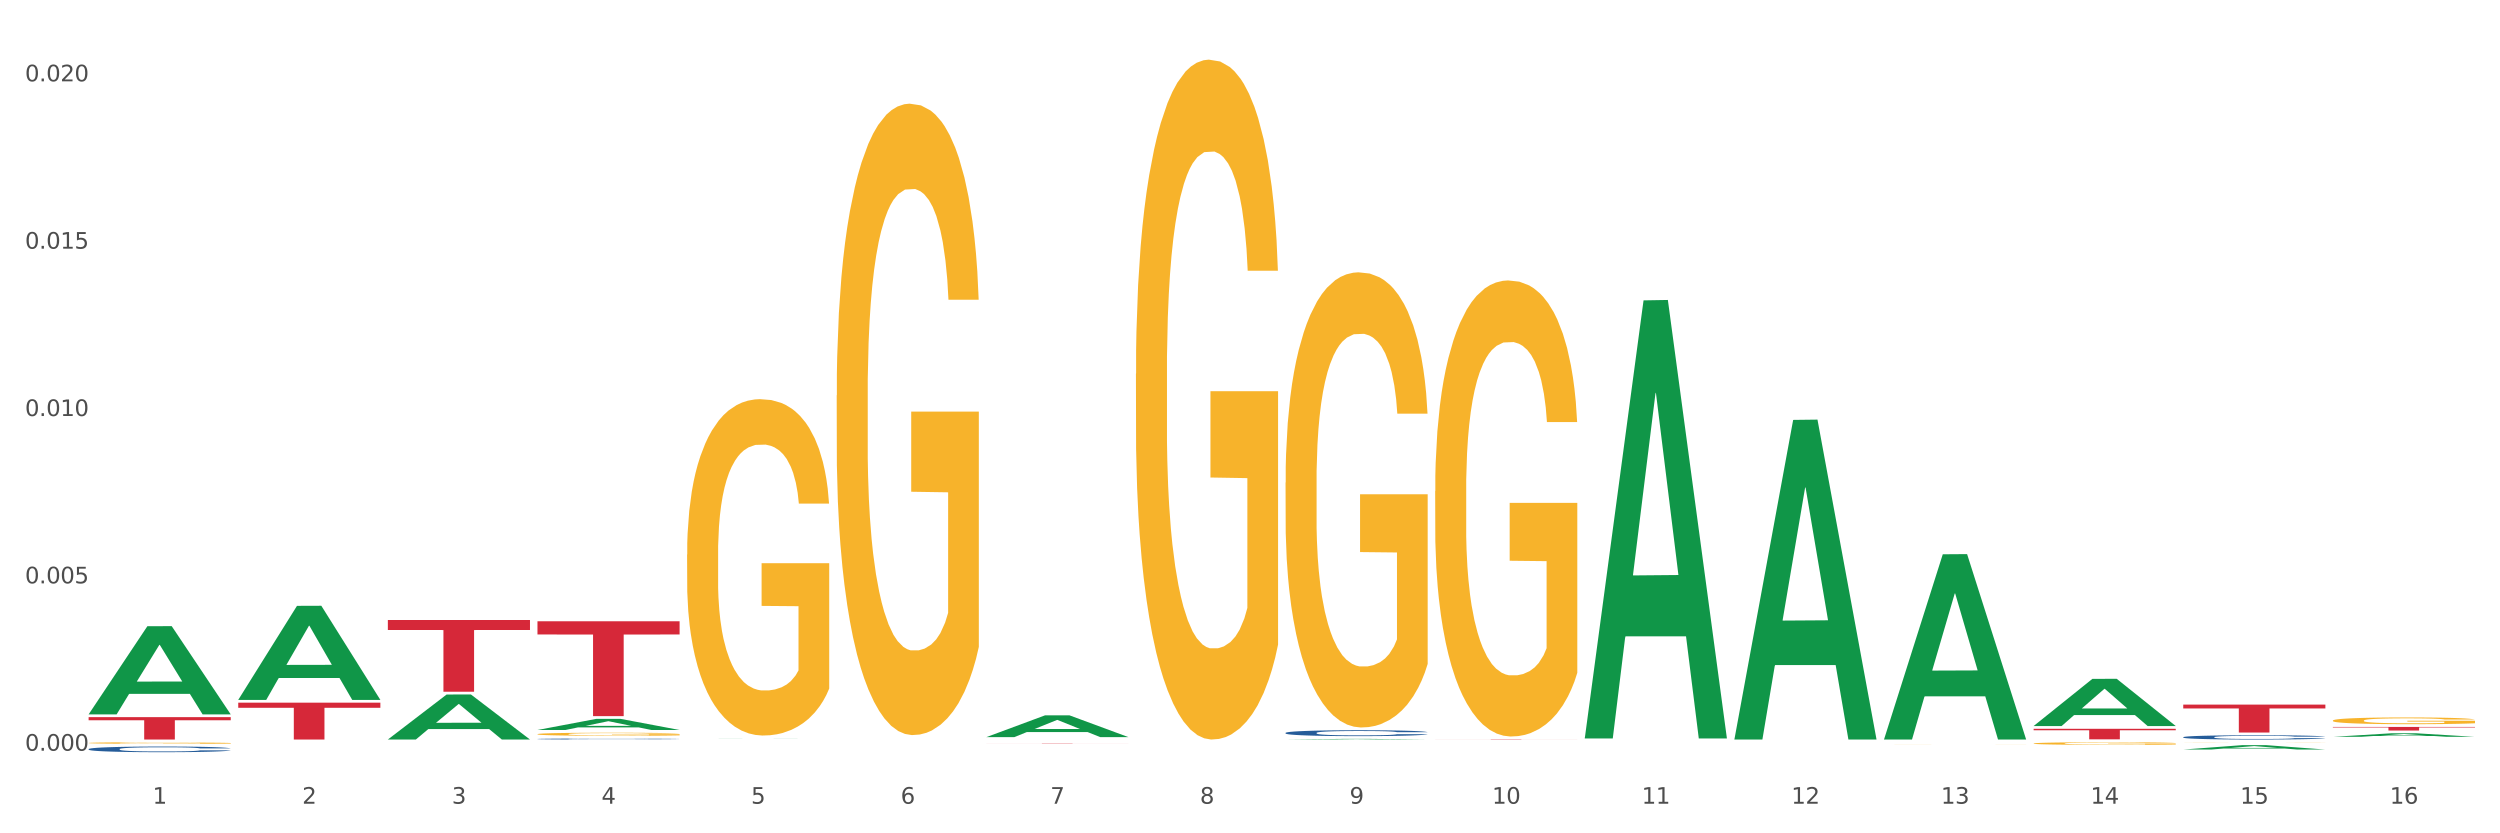 <?xml version="1.0" encoding="utf-8" standalone="no"?>
<!DOCTYPE svg PUBLIC "-//W3C//DTD SVG 1.1//EN"
  "http://www.w3.org/Graphics/SVG/1.1/DTD/svg11.dtd">
<svg xmlns:xlink="http://www.w3.org/1999/xlink" width="1080pt" height="360pt" viewBox="0 0 1080 360" xmlns="http://www.w3.org/2000/svg" version="1.1">
 <rect x="0" y="0" width="1080" height="360" fill="#333333" stroke="none"/>
 <defs>
  <style type="text/css">*{stroke-linejoin: round; stroke-linecap: butt}</style>
 </defs>
 <g id="figure_1">
  <g id="patch_1">
   <path d="M 0 360 
L 1080 360 
L 1080 0 
L 0 0 
z
" style="fill: #ffffff; stroke: #ffffff; stroke-linejoin: miter"/>
  </g>
  <g id="axes_1">
   <g id="matplotlib.axis_1">
    <g id="xtick_1">
     <g id="text_1">
      <!-- 1 -->
      <g style="fill: #4d4d4d" transform="translate(65.93 347.204) scale(0.096 -0.096)">
       <defs>
        <path id="DejaVuSans-31" d="M 794 531 
L 1825 531 
L 1825 4091 
L 703 3866 
L 703 4441 
L 1819 4666 
L 2450 4666 
L 2450 531 
L 3481 531 
L 3481 0 
L 794 0 
L 794 531 
z
" transform="scale(0.016)"/>
       </defs>
       <use xlink:href="#DejaVuSans-31"/>
      </g>
     </g>
    </g>
    <g id="xtick_2">
     <g id="text_2">
      <!-- 2 -->
      <g style="fill: #4d4d4d" transform="translate(130.565 347.204) scale(0.096 -0.096)">
       <defs>
        <path id="DejaVuSans-32" d="M 1228 531 
L 3431 531 
L 3431 0 
L 469 0 
L 469 531 
Q 828 903 1448 1529 
Q 2069 2156 2228 2338 
Q 2531 2678 2651 2914 
Q 2772 3150 2772 3378 
Q 2772 3750 2511 3984 
Q 2250 4219 1831 4219 
Q 1534 4219 1204 4116 
Q 875 4013 500 3803 
L 500 4441 
Q 881 4594 1212 4672 
Q 1544 4750 1819 4750 
Q 2544 4750 2975 4387 
Q 3406 4025 3406 3419 
Q 3406 3131 3298 2873 
Q 3191 2616 2906 2266 
Q 2828 2175 2409 1742 
Q 1991 1309 1228 531 
z
" transform="scale(0.016)"/>
       </defs>
       <use xlink:href="#DejaVuSans-32"/>
      </g>
     </g>
    </g>
    <g id="xtick_3">
     <g id="text_3">
      <!-- 3 -->
      <g style="fill: #4d4d4d" transform="translate(195.199 347.204) scale(0.096 -0.096)">
       <defs>
        <path id="DejaVuSans-33" d="M 2597 2516 
Q 3050 2419 3304 2112 
Q 3559 1806 3559 1356 
Q 3559 666 3084 287 
Q 2609 -91 1734 -91 
Q 1441 -91 1130 -33 
Q 819 25 488 141 
L 488 750 
Q 750 597 1062 519 
Q 1375 441 1716 441 
Q 2309 441 2620 675 
Q 2931 909 2931 1356 
Q 2931 1769 2642 2001 
Q 2353 2234 1838 2234 
L 1294 2234 
L 1294 2753 
L 1863 2753 
Q 2328 2753 2575 2939 
Q 2822 3125 2822 3475 
Q 2822 3834 2567 4026 
Q 2313 4219 1838 4219 
Q 1578 4219 1281 4162 
Q 984 4106 628 3988 
L 628 4550 
Q 988 4650 1302 4700 
Q 1616 4750 1894 4750 
Q 2613 4750 3031 4423 
Q 3450 4097 3450 3541 
Q 3450 3153 3228 2886 
Q 3006 2619 2597 2516 
z
" transform="scale(0.016)"/>
       </defs>
       <use xlink:href="#DejaVuSans-33"/>
      </g>
     </g>
    </g>
    <g id="xtick_4">
     <g id="text_4">
      <!-- 4 -->
      <g style="fill: #4d4d4d" transform="translate(259.833 347.204) scale(0.096 -0.096)">
       <defs>
        <path id="DejaVuSans-34" d="M 2419 4116 
L 825 1625 
L 2419 1625 
L 2419 4116 
z
M 2253 4666 
L 3047 4666 
L 3047 1625 
L 3713 1625 
L 3713 1100 
L 3047 1100 
L 3047 0 
L 2419 0 
L 2419 1100 
L 313 1100 
L 313 1709 
L 2253 4666 
z
" transform="scale(0.016)"/>
       </defs>
       <use xlink:href="#DejaVuSans-34"/>
      </g>
     </g>
    </g>
    <g id="xtick_5">
     <g id="text_5">
      <!-- 5 -->
      <g style="fill: #4d4d4d" transform="translate(324.467 347.204) scale(0.096 -0.096)">
       <defs>
        <path id="DejaVuSans-35" d="M 691 4666 
L 3169 4666 
L 3169 4134 
L 1269 4134 
L 1269 2991 
Q 1406 3038 1543 3061 
Q 1681 3084 1819 3084 
Q 2600 3084 3056 2656 
Q 3513 2228 3513 1497 
Q 3513 744 3044 326 
Q 2575 -91 1722 -91 
Q 1428 -91 1123 -41 
Q 819 9 494 109 
L 494 744 
Q 775 591 1075 516 
Q 1375 441 1709 441 
Q 2250 441 2565 725 
Q 2881 1009 2881 1497 
Q 2881 1984 2565 2268 
Q 2250 2553 1709 2553 
Q 1456 2553 1204 2497 
Q 953 2441 691 2322 
L 691 4666 
z
" transform="scale(0.016)"/>
       </defs>
       <use xlink:href="#DejaVuSans-35"/>
      </g>
     </g>
    </g>
    <g id="xtick_6">
     <g id="text_6">
      <!-- 6 -->
      <g style="fill: #4d4d4d" transform="translate(389.102 347.204) scale(0.096 -0.096)">
       <defs>
        <path id="DejaVuSans-36" d="M 2113 2584 
Q 1688 2584 1439 2293 
Q 1191 2003 1191 1497 
Q 1191 994 1439 701 
Q 1688 409 2113 409 
Q 2538 409 2786 701 
Q 3034 994 3034 1497 
Q 3034 2003 2786 2293 
Q 2538 2584 2113 2584 
z
M 3366 4563 
L 3366 3988 
Q 3128 4100 2886 4159 
Q 2644 4219 2406 4219 
Q 1781 4219 1451 3797 
Q 1122 3375 1075 2522 
Q 1259 2794 1537 2939 
Q 1816 3084 2150 3084 
Q 2853 3084 3261 2657 
Q 3669 2231 3669 1497 
Q 3669 778 3244 343 
Q 2819 -91 2113 -91 
Q 1303 -91 875 529 
Q 447 1150 447 2328 
Q 447 3434 972 4092 
Q 1497 4750 2381 4750 
Q 2619 4750 2861 4703 
Q 3103 4656 3366 4563 
z
" transform="scale(0.016)"/>
       </defs>
       <use xlink:href="#DejaVuSans-36"/>
      </g>
     </g>
    </g>
    <g id="xtick_7">
     <g id="text_7">
      <!-- 7 -->
      <g style="fill: #4d4d4d" transform="translate(453.736 347.204) scale(0.096 -0.096)">
       <defs>
        <path id="DejaVuSans-37" d="M 525 4666 
L 3525 4666 
L 3525 4397 
L 1831 0 
L 1172 0 
L 2766 4134 
L 525 4134 
L 525 4666 
z
" transform="scale(0.016)"/>
       </defs>
       <use xlink:href="#DejaVuSans-37"/>
      </g>
     </g>
    </g>
    <g id="xtick_8">
     <g id="text_8">
      <!-- 8 -->
      <g style="fill: #4d4d4d" transform="translate(518.37 347.204) scale(0.096 -0.096)">
       <defs>
        <path id="DejaVuSans-38" d="M 2034 2216 
Q 1584 2216 1326 1975 
Q 1069 1734 1069 1313 
Q 1069 891 1326 650 
Q 1584 409 2034 409 
Q 2484 409 2743 651 
Q 3003 894 3003 1313 
Q 3003 1734 2745 1975 
Q 2488 2216 2034 2216 
z
M 1403 2484 
Q 997 2584 770 2862 
Q 544 3141 544 3541 
Q 544 4100 942 4425 
Q 1341 4750 2034 4750 
Q 2731 4750 3128 4425 
Q 3525 4100 3525 3541 
Q 3525 3141 3298 2862 
Q 3072 2584 2669 2484 
Q 3125 2378 3379 2068 
Q 3634 1759 3634 1313 
Q 3634 634 3220 271 
Q 2806 -91 2034 -91 
Q 1263 -91 848 271 
Q 434 634 434 1313 
Q 434 1759 690 2068 
Q 947 2378 1403 2484 
z
M 1172 3481 
Q 1172 3119 1398 2916 
Q 1625 2713 2034 2713 
Q 2441 2713 2670 2916 
Q 2900 3119 2900 3481 
Q 2900 3844 2670 4047 
Q 2441 4250 2034 4250 
Q 1625 4250 1398 4047 
Q 1172 3844 1172 3481 
z
" transform="scale(0.016)"/>
       </defs>
       <use xlink:href="#DejaVuSans-38"/>
      </g>
     </g>
    </g>
    <g id="xtick_9">
     <g id="text_9">
      <!-- 9 -->
      <g style="fill: #4d4d4d" transform="translate(583.005 347.204) scale(0.096 -0.096)">
       <defs>
        <path id="DejaVuSans-39" d="M 703 97 
L 703 672 
Q 941 559 1184 500 
Q 1428 441 1663 441 
Q 2288 441 2617 861 
Q 2947 1281 2994 2138 
Q 2813 1869 2534 1725 
Q 2256 1581 1919 1581 
Q 1219 1581 811 2004 
Q 403 2428 403 3163 
Q 403 3881 828 4315 
Q 1253 4750 1959 4750 
Q 2769 4750 3195 4129 
Q 3622 3509 3622 2328 
Q 3622 1225 3098 567 
Q 2575 -91 1691 -91 
Q 1453 -91 1209 -44 
Q 966 3 703 97 
z
M 1959 2075 
Q 2384 2075 2632 2365 
Q 2881 2656 2881 3163 
Q 2881 3666 2632 3958 
Q 2384 4250 1959 4250 
Q 1534 4250 1286 3958 
Q 1038 3666 1038 3163 
Q 1038 2656 1286 2365 
Q 1534 2075 1959 2075 
z
" transform="scale(0.016)"/>
       </defs>
       <use xlink:href="#DejaVuSans-39"/>
      </g>
     </g>
    </g>
    <g id="xtick_10">
     <g id="text_10">
      <!-- 10 -->
      <g style="fill: #4d4d4d" transform="translate(644.585 347.204) scale(0.096 -0.096)">
       <defs>
        <path id="DejaVuSans-30" d="M 2034 4250 
Q 1547 4250 1301 3770 
Q 1056 3291 1056 2328 
Q 1056 1369 1301 889 
Q 1547 409 2034 409 
Q 2525 409 2770 889 
Q 3016 1369 3016 2328 
Q 3016 3291 2770 3770 
Q 2525 4250 2034 4250 
z
M 2034 4750 
Q 2819 4750 3233 4129 
Q 3647 3509 3647 2328 
Q 3647 1150 3233 529 
Q 2819 -91 2034 -91 
Q 1250 -91 836 529 
Q 422 1150 422 2328 
Q 422 3509 836 4129 
Q 1250 4750 2034 4750 
z
" transform="scale(0.016)"/>
       </defs>
       <use xlink:href="#DejaVuSans-31"/>
       <use xlink:href="#DejaVuSans-30" transform="translate(63.623 0)"/>
      </g>
     </g>
    </g>
    <g id="xtick_11">
     <g id="text_11">
      <!-- 11 -->
      <g style="fill: #4d4d4d" transform="translate(709.219 347.204) scale(0.096 -0.096)">
       <use xlink:href="#DejaVuSans-31"/>
       <use xlink:href="#DejaVuSans-31" transform="translate(63.623 0)"/>
      </g>
     </g>
    </g>
    <g id="xtick_12">
     <g id="text_12">
      <!-- 12 -->
      <g style="fill: #4d4d4d" transform="translate(773.854 347.204) scale(0.096 -0.096)">
       <use xlink:href="#DejaVuSans-31"/>
       <use xlink:href="#DejaVuSans-32" transform="translate(63.623 0)"/>
      </g>
     </g>
    </g>
    <g id="xtick_13">
     <g id="text_13">
      <!-- 13 -->
      <g style="fill: #4d4d4d" transform="translate(838.488 347.204) scale(0.096 -0.096)">
       <use xlink:href="#DejaVuSans-31"/>
       <use xlink:href="#DejaVuSans-33" transform="translate(63.623 0)"/>
      </g>
     </g>
    </g>
    <g id="xtick_14">
     <g id="text_14">
      <!-- 14 -->
      <g style="fill: #4d4d4d" transform="translate(903.122 347.204) scale(0.096 -0.096)">
       <use xlink:href="#DejaVuSans-31"/>
       <use xlink:href="#DejaVuSans-34" transform="translate(63.623 0)"/>
      </g>
     </g>
    </g>
    <g id="xtick_15">
     <g id="text_15">
      <!-- 15 -->
      <g style="fill: #4d4d4d" transform="translate(967.756 347.204) scale(0.096 -0.096)">
       <use xlink:href="#DejaVuSans-31"/>
       <use xlink:href="#DejaVuSans-35" transform="translate(63.623 0)"/>
      </g>
     </g>
    </g>
    <g id="xtick_16">
     <g id="text_16">
      <!-- 16 -->
      <g style="fill: #4d4d4d" transform="translate(1032.391 347.204) scale(0.096 -0.096)">
       <use xlink:href="#DejaVuSans-31"/>
       <use xlink:href="#DejaVuSans-36" transform="translate(63.623 0)"/>
      </g>
     </g>
    </g>
    <g id="xtick_17"/>
    <g id="xtick_18"/>
    <g id="xtick_19"/>
    <g id="xtick_20"/>
    <g id="xtick_21"/>
    <g id="xtick_22"/>
    <g id="xtick_23"/>
    <g id="xtick_24"/>
    <g id="xtick_25"/>
    <g id="xtick_26"/>
    <g id="xtick_27"/>
    <g id="xtick_28"/>
    <g id="xtick_29"/>
    <g id="xtick_30"/>
    <g id="xtick_31"/>
   </g>
   <g id="matplotlib.axis_2">
    <g id="ytick_1">
     <g id="text_17">
      <!-- 0.000 -->
      <g style="fill: #4d4d4d" transform="translate(10.8 324.308) scale(0.096 -0.096)">
       <defs>
        <path id="DejaVuSans-2e" d="M 684 794 
L 1344 794 
L 1344 0 
L 684 0 
L 684 794 
z
" transform="scale(0.016)"/>
       </defs>
       <use xlink:href="#DejaVuSans-30"/>
       <use xlink:href="#DejaVuSans-2e" transform="translate(63.623 0)"/>
       <use xlink:href="#DejaVuSans-30" transform="translate(95.41 0)"/>
       <use xlink:href="#DejaVuSans-30" transform="translate(159.033 0)"/>
       <use xlink:href="#DejaVuSans-30" transform="translate(222.656 0)"/>
      </g>
     </g>
    </g>
    <g id="ytick_2">
     <g id="text_18">
      <!-- 0.005 -->
      <g style="fill: #4d4d4d" transform="translate(10.8 252.016) scale(0.096 -0.096)">
       <use xlink:href="#DejaVuSans-30"/>
       <use xlink:href="#DejaVuSans-2e" transform="translate(63.623 0)"/>
       <use xlink:href="#DejaVuSans-30" transform="translate(95.41 0)"/>
       <use xlink:href="#DejaVuSans-30" transform="translate(159.033 0)"/>
       <use xlink:href="#DejaVuSans-35" transform="translate(222.656 0)"/>
      </g>
     </g>
    </g>
    <g id="ytick_3">
     <g id="text_19">
      <!-- 0.010 -->
      <g style="fill: #4d4d4d" transform="translate(10.8 179.724) scale(0.096 -0.096)">
       <use xlink:href="#DejaVuSans-30"/>
       <use xlink:href="#DejaVuSans-2e" transform="translate(63.623 0)"/>
       <use xlink:href="#DejaVuSans-30" transform="translate(95.41 0)"/>
       <use xlink:href="#DejaVuSans-31" transform="translate(159.033 0)"/>
       <use xlink:href="#DejaVuSans-30" transform="translate(222.656 0)"/>
      </g>
     </g>
    </g>
    <g id="ytick_4">
     <g id="text_20">
      <!-- 0.015 -->
      <g style="fill: #4d4d4d" transform="translate(10.8 107.432) scale(0.096 -0.096)">
       <use xlink:href="#DejaVuSans-30"/>
       <use xlink:href="#DejaVuSans-2e" transform="translate(63.623 0)"/>
       <use xlink:href="#DejaVuSans-30" transform="translate(95.41 0)"/>
       <use xlink:href="#DejaVuSans-31" transform="translate(159.033 0)"/>
       <use xlink:href="#DejaVuSans-35" transform="translate(222.656 0)"/>
      </g>
     </g>
    </g>
    <g id="ytick_5">
     <g id="text_21">
      <!-- 0.020 -->
      <g style="fill: #4d4d4d" transform="translate(10.8 35.14) scale(0.096 -0.096)">
       <use xlink:href="#DejaVuSans-30"/>
       <use xlink:href="#DejaVuSans-2e" transform="translate(63.623 0)"/>
       <use xlink:href="#DejaVuSans-30" transform="translate(95.41 0)"/>
       <use xlink:href="#DejaVuSans-32" transform="translate(159.033 0)"/>
       <use xlink:href="#DejaVuSans-30" transform="translate(222.656 0)"/>
      </g>
     </g>
    </g>
    <g id="ytick_6"/>
    <g id="ytick_7"/>
    <g id="ytick_8"/>
    <g id="ytick_9"/>
   </g>
   <g id="PolyCollection_1">
    <path d="M 38.283 308.559 
L 38.346 308.523 
L 63.667 270.527 
L 74.175 270.491 
L 99.686 308.63 
L 87.532 308.63 
L 82.024 299.749 
L 55.881 299.749 
L 55.691 299.892 
L 50.374 308.63 
L 38.283 308.63 
L 38.283 308.559 
L 59.173 294.449 
L 78.733 294.413 
L 69.048 278.62 
L 68.921 278.549 
L 68.794 278.656 
L 59.109 294.413 
L 59.173 294.449 
L 38.283 308.559 
z
" clip-path="url(#p669317b151)" style="fill: #109648"/>
    <path d="M 102.917 302.289 
L 102.981 302.25 
L 128.301 261.727 
L 138.809 261.688 
L 164.32 302.365 
L 152.166 302.365 
L 146.659 292.893 
L 120.515 292.893 
L 120.325 293.046 
L 115.008 302.365 
L 102.917 302.365 
L 102.917 302.289 
L 123.807 287.24 
L 143.367 287.202 
L 133.682 270.358 
L 133.555 270.282 
L 133.429 270.397 
L 123.744 287.202 
L 123.807 287.24 
L 102.917 302.289 
z
" clip-path="url(#p669317b151)" style="fill: #109648"/>
    <path d="M 943.163 304.378 
L 1004.566 304.378 
L 1004.566 306.056 
L 980.412 306.067 
L 980.412 316.45 
L 967.171 316.45 
L 967.171 306.067 
L 943.163 306.056 
L 943.163 304.389 
L 943.163 304.378 
z
" clip-path="url(#p669317b151)" style="fill: #d62839"/>
    <path d="M 426.089 318.427 
L 426.152 318.418 
L 451.473 309.02 
L 461.981 309.011 
L 487.491 318.445 
L 475.337 318.445 
L 469.83 316.248 
L 443.687 316.248 
L 443.497 316.284 
L 438.179 318.445 
L 426.089 318.445 
L 426.089 318.427 
L 446.978 314.937 
L 466.539 314.928 
L 456.853 311.022 
L 456.727 311.004 
L 456.6 311.031 
L 446.915 314.928 
L 446.978 314.937 
L 426.089 318.427 
z
" clip-path="url(#p669317b151)" style="fill: #109648"/>
    <path d="M 426.089 321.164 
L 487.491 321.164 
L 487.491 321.179 
L 463.338 321.179 
L 463.338 321.276 
L 450.097 321.276 
L 450.097 321.179 
L 426.089 321.179 
L 426.089 321.164 
L 426.089 321.164 
z
" clip-path="url(#p669317b151)" style="fill: #d62839"/>
    <path d="M 619.992 319.353 
L 681.394 319.353 
L 681.394 319.371 
L 657.241 319.371 
L 657.241 319.481 
L 644 319.481 
L 644 319.371 
L 619.992 319.371 
L 619.992 319.353 
L 619.992 319.353 
z
" clip-path="url(#p669317b151)" style="fill: #d62839"/>
    <path d="M 167.552 267.839 
L 228.954 267.839 
L 228.954 272.146 
L 204.801 272.175 
L 204.801 298.831 
L 191.56 298.831 
L 191.56 272.175 
L 167.552 272.146 
L 167.552 267.868 
L 167.552 267.839 
z
" clip-path="url(#p669317b151)" style="fill: #d62839"/>
    <path d="M 232.186 268.397 
L 293.588 268.397 
L 293.588 274.091 
L 269.435 274.129 
L 269.435 309.37 
L 256.194 309.37 
L 256.194 274.129 
L 232.186 274.091 
L 232.186 268.435 
L 232.186 268.397 
z
" clip-path="url(#p669317b151)" style="fill: #d62839"/>
    <path d="M 555.357 319.48 
L 555.421 319.48 
L 580.741 319.19 
L 591.249 319.19 
L 616.76 319.481 
L 604.606 319.481 
L 599.099 319.413 
L 572.955 319.413 
L 572.765 319.414 
L 567.448 319.481 
L 555.357 319.481 
L 555.357 319.48 
L 576.247 319.373 
L 595.807 319.372 
L 586.122 319.252 
L 585.995 319.251 
L 585.869 319.252 
L 576.184 319.372 
L 576.247 319.373 
L 555.357 319.48 
z
" clip-path="url(#p669317b151)" style="fill: #109648"/>
    <path d="M 684.626 318.667 
L 684.689 318.489 
L 710.01 129.76 
L 720.518 129.582 
L 746.029 319.022 
L 733.875 319.022 
L 728.367 274.909 
L 702.224 274.909 
L 702.034 275.62 
L 696.717 319.022 
L 684.626 319.022 
L 684.626 318.667 
L 705.515 248.583 
L 725.076 248.405 
L 715.391 169.96 
L 715.264 169.605 
L 715.137 170.138 
L 705.452 248.405 
L 705.515 248.583 
L 684.626 318.667 
z
" clip-path="url(#p669317b151)" style="fill: #109648"/>
    <path d="M 1007.797 314.037 
L 1069.2 314.037 
L 1069.2 314.252 
L 1045.046 314.254 
L 1045.046 315.589 
L 1031.806 315.589 
L 1031.806 314.254 
L 1007.797 314.252 
L 1007.797 314.038 
L 1007.797 314.037 
z
" clip-path="url(#p669317b151)" style="fill: #d62839"/>
    <path d="M 878.529 314.83 
L 939.931 314.83 
L 939.931 315.464 
L 915.778 315.469 
L 915.778 319.398 
L 902.537 319.398 
L 902.537 315.469 
L 878.529 315.464 
L 878.529 314.834 
L 878.529 314.83 
z
" clip-path="url(#p669317b151)" style="fill: #d62839"/>
    <path d="M 38.283 309.81 
L 99.686 309.81 
L 99.686 311.154 
L 75.532 311.163 
L 75.532 319.481 
L 62.291 319.481 
L 62.291 311.163 
L 38.283 311.154 
L 38.283 309.819 
L 38.283 309.81 
z
" clip-path="url(#p669317b151)" style="fill: #d62839"/>
    <path d="M 102.917 303.544 
L 164.32 303.544 
L 164.32 305.759 
L 140.166 305.774 
L 140.166 319.481 
L 126.925 319.481 
L 126.925 305.774 
L 102.917 305.759 
L 102.917 303.559 
L 102.917 303.544 
z
" clip-path="url(#p669317b151)" style="fill: #d62839"/>
    <path d="M 167.552 319.444 
L 167.615 319.426 
L 192.936 300.029 
L 203.444 300.01 
L 228.954 319.481 
L 216.8 319.481 
L 211.293 314.947 
L 185.149 314.947 
L 184.96 315.02 
L 179.642 319.481 
L 167.552 319.481 
L 167.552 319.444 
L 188.441 312.241 
L 208.001 312.223 
L 198.316 304.16 
L 198.19 304.124 
L 198.063 304.179 
L 188.378 312.223 
L 188.441 312.241 
L 167.552 319.444 
z
" clip-path="url(#p669317b151)" style="fill: #109648"/>
    <path d="M 232.186 315.349 
L 232.249 315.345 
L 257.57 310.554 
L 268.078 310.55 
L 293.588 315.358 
L 281.435 315.358 
L 275.927 314.238 
L 249.784 314.238 
L 249.594 314.257 
L 244.276 315.358 
L 232.186 315.358 
L 232.186 315.349 
L 253.075 313.57 
L 272.636 313.566 
L 262.95 311.575 
L 262.824 311.566 
L 262.697 311.579 
L 253.012 313.566 
L 253.075 313.57 
L 232.186 315.349 
z
" clip-path="url(#p669317b151)" style="fill: #109648"/>
    <path d="M 296.82 318.962 
L 296.883 318.962 
L 322.204 318.93 
L 332.712 318.93 
L 358.223 318.962 
L 346.069 318.962 
L 340.562 318.955 
L 314.418 318.955 
L 314.228 318.955 
L 308.911 318.962 
L 296.82 318.962 
L 296.82 318.962 
L 317.71 318.95 
L 337.27 318.95 
L 327.585 318.937 
L 327.458 318.937 
L 327.332 318.937 
L 317.646 318.95 
L 317.71 318.95 
L 296.82 318.962 
z
" clip-path="url(#p669317b151)" style="fill: #109648"/>
    <path d="M 555.357 208.502 
L 555.43 208.323 
L 555.43 201.858 
L 555.575 196.291 
L 556.3 182.822 
L 557.387 171.688 
L 558.185 165.762 
L 558.982 160.913 
L 559.924 156.064 
L 561.084 151.036 
L 563.187 143.673 
L 564.492 139.902 
L 566.086 135.951 
L 568.986 130.205 
L 571.089 126.972 
L 573.263 124.279 
L 576.816 121.046 
L 579.135 119.609 
L 581.6 118.532 
L 584.573 117.814 
L 586.82 117.634 
L 591.749 118.173 
L 595.954 119.789 
L 597.984 121.046 
L 600.594 123.201 
L 601.971 124.638 
L 604.218 127.511 
L 606.538 131.282 
L 608.133 134.515 
L 610.525 140.62 
L 612.338 146.726 
L 614.005 154.269 
L 614.875 159.477 
L 615.528 164.325 
L 616.107 169.892 
L 616.687 178.692 
L 603.638 178.692 
L 603.131 172.406 
L 602.334 166.48 
L 601.174 160.734 
L 600.159 157.142 
L 598.419 152.652 
L 596.824 149.779 
L 595.157 147.624 
L 593.127 145.828 
L 591.532 144.93 
L 589.285 144.212 
L 584.862 144.392 
L 581.89 145.828 
L 579.86 147.624 
L 578.555 149.24 
L 577.396 151.036 
L 576.091 153.55 
L 574.568 157.322 
L 573.481 160.734 
L 572.393 165.044 
L 571.524 169.354 
L 570.726 174.382 
L 570.074 179.769 
L 569.566 185.336 
L 569.131 192.16 
L 568.769 203.474 
L 568.769 228.077 
L 568.914 233.644 
L 569.276 241.007 
L 569.711 246.574 
L 570.436 253.218 
L 571.089 257.708 
L 572.321 264.173 
L 573.698 269.56 
L 574.786 272.972 
L 575.873 275.845 
L 577.758 279.796 
L 579.86 283.029 
L 581.673 285.004 
L 584.138 286.8 
L 585.805 287.518 
L 587.255 287.877 
L 590.807 287.877 
L 593.344 287.339 
L 596.172 286.082 
L 598.346 284.465 
L 600.159 282.49 
L 602.189 279.257 
L 603.494 276.205 
L 603.494 238.672 
L 587.545 238.492 
L 587.545 213.531 
L 616.76 213.531 
L 616.76 286.8 
L 615.528 290.571 
L 614.15 293.983 
L 612.7 297.036 
L 610.525 300.807 
L 607.916 304.399 
L 605.596 306.913 
L 603.131 309.068 
L 600.231 311.043 
L 596.462 312.839 
L 594.142 313.557 
L 591.242 314.096 
L 587.835 314.276 
L 584.862 313.917 
L 581.963 313.019 
L 578.918 311.403 
L 575.946 309.068 
L 573.698 306.733 
L 571.451 303.86 
L 569.059 300.089 
L 567.174 296.497 
L 565.724 293.265 
L 564.129 289.134 
L 562.389 283.747 
L 561.084 278.898 
L 559.924 273.87 
L 558.692 267.405 
L 557.822 261.838 
L 556.952 254.834 
L 556.445 249.626 
L 555.865 241.545 
L 555.43 230.232 
L 555.357 208.502 
z
" clip-path="url(#p669317b151)" style="fill: #f7b32b"/>
    <path d="M 619.992 212.191 
L 620.064 212.011 
L 620.064 205.533 
L 620.209 199.955 
L 620.934 186.46 
L 622.021 175.304 
L 622.819 169.366 
L 623.616 164.508 
L 624.559 159.649 
L 625.719 154.611 
L 627.821 147.234 
L 629.126 143.455 
L 630.721 139.496 
L 633.621 133.738 
L 635.723 130.5 
L 637.898 127.801 
L 641.45 124.562 
L 643.77 123.122 
L 646.235 122.043 
L 649.207 121.323 
L 651.454 121.143 
L 656.384 121.683 
L 660.588 123.302 
L 662.618 124.562 
L 665.228 126.721 
L 666.605 128.16 
L 668.853 131.039 
L 671.173 134.818 
L 672.767 138.057 
L 675.16 144.175 
L 676.972 150.293 
L 678.639 157.85 
L 679.509 163.068 
L 680.162 167.926 
L 680.742 173.504 
L 681.322 182.321 
L 668.273 182.321 
L 667.765 176.024 
L 666.968 170.086 
L 665.808 164.328 
L 664.793 160.729 
L 663.053 156.231 
L 661.458 153.352 
L 659.791 151.192 
L 657.761 149.393 
L 656.166 148.493 
L 653.919 147.774 
L 649.497 147.953 
L 646.525 149.393 
L 644.495 151.192 
L 643.19 152.812 
L 642.03 154.611 
L 640.725 157.13 
L 639.203 160.909 
L 638.115 164.328 
L 637.028 168.646 
L 636.158 172.965 
L 635.36 178.003 
L 634.708 183.401 
L 634.201 188.979 
L 633.766 195.816 
L 633.403 207.152 
L 633.403 231.804 
L 633.548 237.382 
L 633.911 244.759 
L 634.346 250.337 
L 635.07 256.995 
L 635.723 261.493 
L 636.955 267.971 
L 638.333 273.369 
L 639.42 276.788 
L 640.508 279.667 
L 642.392 283.625 
L 644.495 286.864 
L 646.307 288.844 
L 648.772 290.643 
L 650.439 291.363 
L 651.889 291.723 
L 655.441 291.723 
L 657.979 291.183 
L 660.806 289.923 
L 662.981 288.304 
L 664.793 286.324 
L 666.823 283.086 
L 668.128 280.027 
L 668.128 242.42 
L 652.179 242.24 
L 652.179 217.229 
L 681.394 217.229 
L 681.394 290.643 
L 680.162 294.422 
L 678.784 297.84 
L 677.335 300.899 
L 675.16 304.678 
L 672.55 308.277 
L 670.23 310.796 
L 667.765 312.955 
L 664.866 314.934 
L 661.096 316.734 
L 658.776 317.453 
L 655.876 317.993 
L 652.469 318.173 
L 649.497 317.813 
L 646.597 316.914 
L 643.552 315.294 
L 640.58 312.955 
L 638.333 310.616 
L 636.085 307.737 
L 633.693 303.958 
L 631.808 300.359 
L 630.358 297.121 
L 628.763 292.982 
L 627.024 287.584 
L 625.719 282.726 
L 624.559 277.687 
L 623.326 271.21 
L 622.456 265.632 
L 621.587 258.614 
L 621.079 253.396 
L 620.499 245.299 
L 620.064 233.963 
L 619.992 212.191 
z
" clip-path="url(#p669317b151)" style="fill: #f7b32b"/>
    <path d="M 813.895 321.584 
L 813.967 321.584 
L 813.967 321.583 
L 814.112 321.582 
L 814.837 321.58 
L 815.924 321.578 
L 816.722 321.577 
L 817.519 321.577 
L 818.462 321.576 
L 819.622 321.575 
L 821.724 321.574 
L 823.029 321.573 
L 824.624 321.573 
L 827.523 321.572 
L 829.626 321.571 
L 831.801 321.571 
L 835.353 321.57 
L 837.673 321.57 
L 840.137 321.57 
L 843.11 321.57 
L 845.357 321.57 
L 850.287 321.57 
L 854.491 321.57 
L 856.521 321.57 
L 859.131 321.571 
L 860.508 321.571 
L 862.756 321.571 
L 865.075 321.572 
L 866.67 321.572 
L 869.063 321.573 
L 870.875 321.574 
L 872.542 321.576 
L 873.412 321.576 
L 874.065 321.577 
L 874.645 321.578 
L 875.225 321.579 
L 862.176 321.579 
L 861.668 321.578 
L 860.871 321.577 
L 859.711 321.577 
L 858.696 321.576 
L 856.956 321.575 
L 855.361 321.575 
L 853.694 321.574 
L 851.664 321.574 
L 850.069 321.574 
L 847.822 321.574 
L 843.4 321.574 
L 840.427 321.574 
L 838.398 321.574 
L 837.093 321.575 
L 835.933 321.575 
L 834.628 321.575 
L 833.105 321.576 
L 832.018 321.577 
L 830.931 321.577 
L 830.061 321.578 
L 829.263 321.579 
L 828.611 321.58 
L 828.103 321.58 
L 827.668 321.582 
L 827.306 321.583 
L 827.306 321.587 
L 827.451 321.588 
L 827.813 321.589 
L 828.248 321.59 
L 828.973 321.591 
L 829.626 321.592 
L 830.858 321.593 
L 832.236 321.594 
L 833.323 321.594 
L 834.41 321.595 
L 836.295 321.596 
L 838.398 321.596 
L 840.21 321.596 
L 842.675 321.597 
L 844.342 321.597 
L 845.792 321.597 
L 849.344 321.597 
L 851.881 321.597 
L 854.709 321.597 
L 856.884 321.596 
L 858.696 321.596 
L 860.726 321.595 
L 862.031 321.595 
L 862.031 321.589 
L 846.082 321.589 
L 846.082 321.585 
L 875.297 321.585 
L 875.297 321.597 
L 874.065 321.597 
L 872.687 321.598 
L 871.237 321.598 
L 869.063 321.599 
L 866.453 321.599 
L 864.133 321.6 
L 861.668 321.6 
L 858.768 321.601 
L 854.999 321.601 
L 852.679 321.601 
L 849.779 321.601 
L 846.372 321.601 
L 843.4 321.601 
L 840.5 321.601 
L 837.455 321.601 
L 834.483 321.6 
L 832.236 321.6 
L 829.988 321.599 
L 827.596 321.599 
L 825.711 321.598 
L 824.261 321.598 
L 822.666 321.597 
L 820.926 321.596 
L 819.622 321.595 
L 818.462 321.595 
L 817.229 321.594 
L 816.359 321.593 
L 815.489 321.592 
L 814.982 321.591 
L 814.402 321.589 
L 813.967 321.588 
L 813.895 321.584 
z
" clip-path="url(#p669317b151)" style="fill: #f7b32b"/>
    <path d="M 38.283 320.966 
L 38.355 320.965 
L 38.355 320.943 
L 38.5 320.925 
L 39.225 320.879 
L 40.313 320.842 
L 41.11 320.822 
L 41.908 320.806 
L 42.85 320.789 
L 44.01 320.773 
L 46.112 320.748 
L 47.417 320.735 
L 49.012 320.722 
L 51.912 320.703 
L 54.014 320.692 
L 56.189 320.683 
L 59.741 320.672 
L 62.061 320.667 
L 64.526 320.663 
L 67.498 320.661 
L 69.745 320.66 
L 74.675 320.662 
L 78.88 320.668 
L 80.91 320.672 
L 83.519 320.679 
L 84.897 320.684 
L 87.144 320.694 
L 89.464 320.706 
L 91.059 320.717 
L 93.451 320.738 
L 95.263 320.758 
L 96.931 320.783 
L 97.801 320.801 
L 98.453 320.817 
L 99.033 320.836 
L 99.613 320.865 
L 86.564 320.865 
L 86.057 320.844 
L 85.259 320.824 
L 84.099 320.805 
L 83.084 320.793 
L 81.345 320.778 
L 79.75 320.768 
L 78.082 320.761 
L 76.052 320.755 
L 74.458 320.752 
L 72.21 320.75 
L 67.788 320.75 
L 64.816 320.755 
L 62.786 320.761 
L 61.481 320.767 
L 60.321 320.773 
L 59.016 320.781 
L 57.494 320.794 
L 56.407 320.805 
L 55.319 320.82 
L 54.449 320.834 
L 53.652 320.851 
L 52.999 320.869 
L 52.492 320.888 
L 52.057 320.911 
L 51.694 320.949 
L 51.694 321.031 
L 51.839 321.05 
L 52.202 321.075 
L 52.637 321.093 
L 53.362 321.116 
L 54.014 321.131 
L 55.247 321.153 
L 56.624 321.171 
L 57.711 321.182 
L 58.799 321.192 
L 60.684 321.205 
L 62.786 321.216 
L 64.598 321.223 
L 67.063 321.229 
L 68.731 321.231 
L 70.18 321.232 
L 73.733 321.232 
L 76.27 321.23 
L 79.097 321.226 
L 81.272 321.221 
L 83.084 321.214 
L 85.114 321.203 
L 86.419 321.193 
L 86.419 321.067 
L 70.47 321.066 
L 70.47 320.982 
L 99.686 320.982 
L 99.686 321.229 
L 98.453 321.241 
L 97.076 321.253 
L 95.626 321.263 
L 93.451 321.276 
L 90.841 321.288 
L 88.521 321.296 
L 86.057 321.303 
L 83.157 321.31 
L 79.387 321.316 
L 77.067 321.318 
L 74.168 321.32 
L 70.76 321.321 
L 67.788 321.32 
L 64.888 321.317 
L 61.844 321.311 
L 58.871 321.303 
L 56.624 321.295 
L 54.377 321.286 
L 51.984 321.273 
L 50.1 321.261 
L 48.65 321.25 
L 47.055 321.236 
L 45.315 321.218 
L 44.01 321.202 
L 42.85 321.185 
L 41.618 321.163 
L 40.748 321.145 
L 39.878 321.121 
L 39.37 321.104 
L 38.79 321.077 
L 38.355 321.039 
L 38.283 320.966 
z
" clip-path="url(#p669317b151)" style="fill: #f7b32b"/>
    <path d="M 232.186 317.151 
L 232.258 317.15 
L 232.258 317.106 
L 232.403 317.068 
L 233.128 316.978 
L 234.216 316.902 
L 235.013 316.862 
L 235.811 316.83 
L 236.753 316.797 
L 237.913 316.763 
L 240.015 316.713 
L 241.32 316.688 
L 242.915 316.661 
L 245.815 316.623 
L 247.917 316.601 
L 250.092 316.583 
L 253.644 316.561 
L 255.964 316.551 
L 258.429 316.544 
L 261.401 316.539 
L 263.648 316.538 
L 268.578 316.541 
L 272.783 316.552 
L 274.812 316.561 
L 277.422 316.575 
L 278.8 316.585 
L 281.047 316.604 
L 283.367 316.63 
L 284.962 316.652 
L 287.354 316.693 
L 289.166 316.734 
L 290.834 316.785 
L 291.704 316.82 
L 292.356 316.853 
L 292.936 316.89 
L 293.516 316.95 
L 280.467 316.95 
L 279.96 316.907 
L 279.162 316.867 
L 278.002 316.829 
L 276.987 316.804 
L 275.247 316.774 
L 273.653 316.755 
L 271.985 316.74 
L 269.955 316.728 
L 268.36 316.722 
L 266.113 316.717 
L 261.691 316.718 
L 258.719 316.728 
L 256.689 316.74 
L 255.384 316.751 
L 254.224 316.763 
L 252.919 316.78 
L 251.397 316.806 
L 250.309 316.829 
L 249.222 316.858 
L 248.352 316.887 
L 247.555 316.921 
L 246.902 316.957 
L 246.395 316.995 
L 245.96 317.041 
L 245.597 317.117 
L 245.597 317.283 
L 245.742 317.32 
L 246.105 317.37 
L 246.54 317.408 
L 247.265 317.452 
L 247.917 317.483 
L 249.15 317.526 
L 250.527 317.563 
L 251.614 317.586 
L 252.702 317.605 
L 254.587 317.632 
L 256.689 317.654 
L 258.501 317.667 
L 260.966 317.679 
L 262.633 317.684 
L 264.083 317.686 
L 267.636 317.686 
L 270.173 317.683 
L 273 317.674 
L 275.175 317.663 
L 276.987 317.65 
L 279.017 317.628 
L 280.322 317.608 
L 280.322 317.354 
L 264.373 317.353 
L 264.373 317.185 
L 293.588 317.185 
L 293.588 317.679 
L 292.356 317.704 
L 290.979 317.727 
L 289.529 317.748 
L 287.354 317.774 
L 284.744 317.798 
L 282.424 317.815 
L 279.96 317.829 
L 277.06 317.843 
L 273.29 317.855 
L 270.97 317.86 
L 268.071 317.863 
L 264.663 317.864 
L 261.691 317.862 
L 258.791 317.856 
L 255.746 317.845 
L 252.774 317.829 
L 250.527 317.814 
L 248.28 317.794 
L 245.887 317.769 
L 244.002 317.744 
L 242.553 317.723 
L 240.958 317.695 
L 239.218 317.658 
L 237.913 317.626 
L 236.753 317.592 
L 235.521 317.548 
L 234.651 317.511 
L 233.781 317.463 
L 233.273 317.428 
L 232.693 317.374 
L 232.258 317.297 
L 232.186 317.151 
z
" clip-path="url(#p669317b151)" style="fill: #f7b32b"/>
    <path d="M 296.82 239.582 
L 296.893 239.45 
L 296.893 234.672 
L 297.038 230.558 
L 297.763 220.604 
L 298.85 212.376 
L 299.647 207.997 
L 300.445 204.413 
L 301.387 200.83 
L 302.547 197.114 
L 304.65 191.673 
L 305.954 188.886 
L 307.549 185.966 
L 310.449 181.719 
L 312.551 179.331 
L 314.726 177.34 
L 318.278 174.951 
L 320.598 173.889 
L 323.063 173.093 
L 326.035 172.562 
L 328.283 172.43 
L 333.212 172.828 
L 337.417 174.022 
L 339.447 174.951 
L 342.057 176.544 
L 343.434 177.605 
L 345.681 179.729 
L 348.001 182.516 
L 349.596 184.905 
L 351.988 189.417 
L 353.801 193.929 
L 355.468 199.503 
L 356.338 203.352 
L 356.99 206.935 
L 357.57 211.049 
L 358.15 217.552 
L 345.101 217.552 
L 344.594 212.907 
L 343.796 208.528 
L 342.637 204.281 
L 341.622 201.626 
L 339.882 198.309 
L 338.287 196.185 
L 336.619 194.593 
L 334.59 193.266 
L 332.995 192.602 
L 330.747 192.071 
L 326.325 192.204 
L 323.353 193.266 
L 321.323 194.593 
L 320.018 195.787 
L 318.858 197.114 
L 317.554 198.972 
L 316.031 201.759 
L 314.944 204.281 
L 313.856 207.466 
L 312.986 210.651 
L 312.189 214.367 
L 311.536 218.348 
L 311.029 222.462 
L 310.594 227.505 
L 310.232 235.866 
L 310.232 254.048 
L 310.377 258.162 
L 310.739 263.603 
L 311.174 267.718 
L 311.899 272.628 
L 312.551 275.946 
L 313.784 280.723 
L 315.161 284.705 
L 316.249 287.226 
L 317.336 289.35 
L 319.221 292.269 
L 321.323 294.658 
L 323.136 296.118 
L 325.6 297.445 
L 327.268 297.976 
L 328.718 298.241 
L 332.27 298.241 
L 334.807 297.843 
L 337.634 296.914 
L 339.809 295.72 
L 341.622 294.26 
L 343.651 291.871 
L 344.956 289.615 
L 344.956 261.878 
L 329.008 261.745 
L 329.008 243.298 
L 358.223 243.298 
L 358.223 297.445 
L 356.99 300.232 
L 355.613 302.754 
L 354.163 305.01 
L 351.988 307.797 
L 349.378 310.451 
L 347.059 312.309 
L 344.594 313.902 
L 341.694 315.361 
L 337.924 316.689 
L 335.605 317.219 
L 332.705 317.618 
L 329.298 317.75 
L 326.325 317.485 
L 323.426 316.821 
L 320.381 315.627 
L 317.409 313.902 
L 315.161 312.176 
L 312.914 310.053 
L 310.522 307.266 
L 308.637 304.612 
L 307.187 302.223 
L 305.592 299.17 
L 303.852 295.189 
L 302.547 291.606 
L 301.387 287.89 
L 300.155 283.112 
L 299.285 278.998 
L 298.415 273.822 
L 297.908 269.974 
L 297.328 264.002 
L 296.893 255.641 
L 296.82 239.582 
z
" clip-path="url(#p669317b151)" style="fill: #f7b32b"/>
    <path d="M 361.454 170.83 
L 361.527 170.581 
L 361.527 161.613 
L 361.672 153.89 
L 362.397 135.206 
L 363.484 119.761 
L 364.282 111.54 
L 365.079 104.814 
L 366.022 98.088 
L 367.182 91.113 
L 369.284 80.899 
L 370.589 75.667 
L 372.184 70.187 
L 375.083 62.215 
L 377.186 57.731 
L 379.361 53.994 
L 382.913 49.51 
L 385.233 47.517 
L 387.697 46.022 
L 390.67 45.026 
L 392.917 44.777 
L 397.847 45.524 
L 402.051 47.766 
L 404.081 49.51 
L 406.691 52.499 
L 408.068 54.492 
L 410.316 58.478 
L 412.635 63.71 
L 414.23 68.194 
L 416.623 76.664 
L 418.435 85.134 
L 420.102 95.597 
L 420.972 102.821 
L 421.625 109.547 
L 422.205 117.27 
L 422.785 129.477 
L 409.736 129.477 
L 409.228 120.758 
L 408.431 112.537 
L 407.271 104.565 
L 406.256 99.583 
L 404.516 93.355 
L 402.921 89.369 
L 401.254 86.379 
L 399.224 83.888 
L 397.629 82.643 
L 395.382 81.646 
L 390.96 81.895 
L 387.987 83.888 
L 385.958 86.379 
L 384.653 88.621 
L 383.493 91.113 
L 382.188 94.6 
L 380.665 99.832 
L 379.578 104.565 
L 378.491 110.544 
L 377.621 116.523 
L 376.823 123.498 
L 376.171 130.971 
L 375.663 138.694 
L 375.228 148.161 
L 374.866 163.855 
L 374.866 197.984 
L 375.011 205.707 
L 375.373 215.921 
L 375.808 223.643 
L 376.533 232.861 
L 377.186 239.089 
L 378.418 248.057 
L 379.796 255.53 
L 380.883 260.264 
L 381.97 264.25 
L 383.855 269.73 
L 385.958 274.214 
L 387.77 276.955 
L 390.235 279.446 
L 391.902 280.442 
L 393.352 280.94 
L 396.904 280.94 
L 399.441 280.193 
L 402.269 278.449 
L 404.444 276.207 
L 406.256 273.467 
L 408.286 268.983 
L 409.591 264.748 
L 409.591 212.682 
L 393.642 212.433 
L 393.642 177.806 
L 422.857 177.806 
L 422.857 279.446 
L 421.625 284.677 
L 420.247 289.41 
L 418.797 293.645 
L 416.623 298.877 
L 414.013 303.859 
L 411.693 307.347 
L 409.228 310.336 
L 406.328 313.077 
L 402.559 315.568 
L 400.239 316.564 
L 397.339 317.312 
L 393.932 317.561 
L 390.96 317.062 
L 388.06 315.817 
L 385.015 313.575 
L 382.043 310.336 
L 379.796 307.098 
L 377.548 303.112 
L 375.156 297.88 
L 373.271 292.898 
L 371.821 288.414 
L 370.226 282.684 
L 368.486 275.211 
L 367.182 268.485 
L 366.022 261.509 
L 364.789 252.541 
L 363.919 244.818 
L 363.049 235.103 
L 362.542 227.878 
L 361.962 216.668 
L 361.527 200.974 
L 361.454 170.83 
z
" clip-path="url(#p669317b151)" style="fill: #f7b32b"/>
    <path d="M 490.723 161.488 
L 490.796 161.22 
L 490.796 151.563 
L 490.941 143.248 
L 491.665 123.13 
L 492.753 106.499 
L 493.55 97.647 
L 494.348 90.405 
L 495.29 83.163 
L 496.45 75.652 
L 498.552 64.654 
L 499.857 59.021 
L 501.452 53.12 
L 504.352 44.536 
L 506.454 39.708 
L 508.629 35.684 
L 512.181 30.856 
L 514.501 28.71 
L 516.966 27.101 
L 519.938 26.028 
L 522.186 25.759 
L 527.115 26.564 
L 531.32 28.978 
L 533.35 30.856 
L 535.959 34.075 
L 537.337 36.221 
L 539.584 40.513 
L 541.904 46.146 
L 543.499 50.974 
L 545.891 60.094 
L 547.703 69.214 
L 549.371 80.48 
L 550.241 88.259 
L 550.893 95.502 
L 551.473 103.817 
L 552.053 116.961 
L 539.004 116.961 
L 538.497 107.572 
L 537.699 98.72 
L 536.539 90.137 
L 535.524 84.772 
L 533.785 78.066 
L 532.19 73.774 
L 530.522 70.555 
L 528.493 67.873 
L 526.898 66.532 
L 524.65 65.459 
L 520.228 65.727 
L 517.256 67.873 
L 515.226 70.555 
L 513.921 72.97 
L 512.761 75.652 
L 511.456 79.407 
L 509.934 85.04 
L 508.847 90.137 
L 507.759 96.575 
L 506.889 103.012 
L 506.092 110.523 
L 505.439 118.57 
L 504.932 126.885 
L 504.497 137.079 
L 504.134 153.978 
L 504.134 190.726 
L 504.279 199.042 
L 504.642 210.039 
L 505.077 218.355 
L 505.802 228.28 
L 506.454 234.986 
L 507.687 244.642 
L 509.064 252.689 
L 510.152 257.786 
L 511.239 262.078 
L 513.124 267.979 
L 515.226 272.807 
L 517.038 275.758 
L 519.503 278.44 
L 521.171 279.513 
L 522.621 280.05 
L 526.173 280.05 
L 528.71 279.245 
L 531.537 277.367 
L 533.712 274.953 
L 535.524 272.003 
L 537.554 267.174 
L 538.859 262.614 
L 538.859 206.552 
L 522.91 206.284 
L 522.91 168.999 
L 552.126 168.999 
L 552.126 278.44 
L 550.893 284.073 
L 549.516 289.17 
L 548.066 293.73 
L 545.891 299.363 
L 543.281 304.728 
L 540.962 308.483 
L 538.497 311.702 
L 535.597 314.653 
L 531.827 317.335 
L 529.507 318.408 
L 526.608 319.213 
L 523.2 319.481 
L 520.228 318.944 
L 517.328 317.603 
L 514.284 315.189 
L 511.311 311.702 
L 509.064 308.215 
L 506.817 303.923 
L 504.424 298.29 
L 502.54 292.925 
L 501.09 288.097 
L 499.495 281.927 
L 497.755 273.88 
L 496.45 266.638 
L 495.29 259.127 
L 494.058 249.471 
L 493.188 241.155 
L 492.318 230.694 
L 491.81 222.915 
L 491.231 210.844 
L 490.796 193.945 
L 490.723 161.488 
z
" clip-path="url(#p669317b151)" style="fill: #f7b32b"/>
    <path d="M 555.357 316.603 
L 555.43 316.601 
L 555.43 316.536 
L 555.648 316.447 
L 556.446 316.284 
L 557.462 316.16 
L 559.204 316.015 
L 560.148 315.955 
L 561.381 315.887 
L 563.922 315.777 
L 566.825 315.684 
L 568.857 315.633 
L 570.381 315.6 
L 573.793 315.542 
L 575.752 315.516 
L 577.785 315.495 
L 579.526 315.481 
L 582.43 315.465 
L 584.752 315.458 
L 587.438 315.455 
L 589.688 315.458 
L 592.663 315.467 
L 597.018 315.495 
L 598.688 315.511 
L 600.938 315.539 
L 603.26 315.577 
L 605.147 315.614 
L 607.325 315.668 
L 609.575 315.738 
L 611.752 315.826 
L 613.276 315.908 
L 614.51 315.994 
L 615.599 316.099 
L 616.397 316.214 
L 616.76 316.309 
L 603.478 316.309 
L 603.115 316.223 
L 602.389 316.13 
L 601.663 316.067 
L 600.865 316.015 
L 599.631 315.957 
L 598.542 315.92 
L 596.728 315.875 
L 595.059 315.847 
L 593.68 315.831 
L 592.01 315.817 
L 588.454 315.803 
L 585.913 315.803 
L 584.317 315.808 
L 582.357 315.819 
L 580.688 315.836 
L 578.728 315.864 
L 577.204 315.894 
L 575.68 315.934 
L 574.809 315.962 
L 573.502 316.013 
L 572.631 316.055 
L 571.47 316.127 
L 570.817 316.179 
L 569.656 316.312 
L 569.148 316.41 
L 568.93 316.477 
L 568.785 316.552 
L 568.785 316.916 
L 569.22 317.079 
L 569.583 317.149 
L 570.164 317.229 
L 571.252 317.331 
L 572.849 317.432 
L 574.518 317.504 
L 575.897 317.548 
L 577.204 317.581 
L 578.51 317.607 
L 580.107 317.63 
L 581.414 317.644 
L 583.373 317.658 
L 585.696 317.665 
L 587.51 317.665 
L 591.212 317.653 
L 592.881 317.642 
L 594.478 317.625 
L 596.22 317.6 
L 597.599 317.572 
L 598.397 317.551 
L 599.704 317.506 
L 600.72 317.46 
L 601.591 317.406 
L 602.171 317.359 
L 602.825 317.289 
L 603.333 317.21 
L 603.478 317.168 
L 616.76 317.168 
L 616.47 317.252 
L 615.962 317.334 
L 614.945 317.443 
L 614.147 317.506 
L 612.913 317.583 
L 611.607 317.649 
L 609.792 317.721 
L 608.123 317.775 
L 606.381 317.821 
L 604.494 317.863 
L 601.083 317.922 
L 599.849 317.938 
L 597.236 317.966 
L 595.204 317.982 
L 592.228 317.999 
L 589.18 318.008 
L 585.986 318.01 
L 583.155 318.006 
L 580.035 317.992 
L 578.075 317.978 
L 575.897 317.957 
L 573.357 317.924 
L 570.962 317.884 
L 568.712 317.838 
L 566.607 317.784 
L 564.648 317.723 
L 562.107 317.623 
L 560.22 317.525 
L 558.841 317.434 
L 557.898 317.357 
L 556.954 317.259 
L 556.446 317.191 
L 555.648 317.028 
L 555.357 316.876 
L 555.357 316.603 
z
" clip-path="url(#p669317b151)" style="fill: #255c99"/>
    <path d="M 943.163 318.461 
L 943.236 318.46 
L 943.236 318.412 
L 943.453 318.348 
L 944.252 318.23 
L 945.268 318.14 
L 947.01 318.035 
L 947.953 317.991 
L 949.187 317.942 
L 951.728 317.863 
L 954.631 317.795 
L 956.663 317.758 
L 958.187 317.734 
L 961.598 317.692 
L 963.558 317.674 
L 965.59 317.658 
L 967.332 317.648 
L 970.235 317.636 
L 972.558 317.631 
L 975.243 317.63 
L 977.493 317.631 
L 980.469 317.638 
L 984.824 317.658 
L 986.493 317.67 
L 988.743 317.69 
L 991.066 317.717 
L 992.953 317.745 
L 995.13 317.783 
L 997.38 317.834 
L 999.558 317.898 
L 1001.082 317.958 
L 1002.316 318.02 
L 1003.404 318.096 
L 1004.203 318.179 
L 1004.566 318.248 
L 991.284 318.248 
L 990.921 318.186 
L 990.195 318.118 
L 989.469 318.073 
L 988.671 318.035 
L 987.437 317.993 
L 986.348 317.966 
L 984.534 317.934 
L 982.864 317.914 
L 981.485 317.902 
L 979.816 317.892 
L 976.26 317.881 
L 973.719 317.881 
L 972.122 317.885 
L 970.163 317.893 
L 968.494 317.905 
L 966.534 317.925 
L 965.01 317.947 
L 963.485 317.976 
L 962.615 317.996 
L 961.308 318.034 
L 960.437 318.064 
L 959.276 318.116 
L 958.623 318.154 
L 957.461 318.25 
L 956.953 318.321 
L 956.736 318.37 
L 956.59 318.424 
L 956.59 318.688 
L 957.026 318.806 
L 957.389 318.857 
L 957.969 318.914 
L 959.058 318.989 
L 960.655 319.062 
L 962.324 319.114 
L 963.703 319.146 
L 965.01 319.17 
L 966.316 319.188 
L 967.913 319.205 
L 969.219 319.215 
L 971.179 319.226 
L 973.502 319.231 
L 975.316 319.231 
L 979.018 319.222 
L 980.687 319.214 
L 982.284 319.202 
L 984.026 319.183 
L 985.405 319.163 
L 986.203 319.148 
L 987.509 319.116 
L 988.526 319.082 
L 989.397 319.043 
L 989.977 319.009 
L 990.63 318.958 
L 991.138 318.901 
L 991.284 318.87 
L 1004.566 318.87 
L 1004.275 318.931 
L 1003.767 318.991 
L 1002.751 319.07 
L 1001.953 319.116 
L 1000.719 319.171 
L 999.413 319.219 
L 997.598 319.271 
L 995.929 319.31 
L 994.187 319.344 
L 992.3 319.374 
L 988.888 319.417 
L 987.655 319.428 
L 985.042 319.449 
L 983.009 319.461 
L 980.034 319.472 
L 976.985 319.479 
L 973.792 319.481 
L 970.961 319.477 
L 967.84 319.467 
L 965.881 319.457 
L 963.703 319.442 
L 961.163 319.418 
L 958.768 319.39 
L 956.518 319.356 
L 954.413 319.317 
L 952.453 319.273 
L 949.913 319.2 
L 948.026 319.129 
L 946.647 319.063 
L 945.703 319.007 
L 944.76 318.936 
L 944.252 318.887 
L 943.453 318.769 
L 943.163 318.659 
L 943.163 318.461 
z
" clip-path="url(#p669317b151)" style="fill: #255c99"/>
    <path d="M 1007.797 318.309 
L 1007.861 318.308 
L 1033.181 316.77 
L 1043.689 316.768 
L 1069.2 318.312 
L 1057.046 318.312 
L 1051.539 317.953 
L 1025.395 317.953 
L 1025.205 317.959 
L 1019.888 318.312 
L 1007.797 318.312 
L 1007.797 318.309 
L 1028.687 317.738 
L 1048.247 317.737 
L 1038.562 317.097 
L 1038.435 317.094 
L 1038.309 317.099 
L 1028.624 317.737 
L 1028.687 317.738 
L 1007.797 318.309 
z
" clip-path="url(#p669317b151)" style="fill: #109648"/>
    <path d="M 943.163 323.798 
L 943.226 323.797 
L 968.547 321.908 
L 979.055 321.906 
L 1004.566 323.802 
L 992.412 323.802 
L 986.905 323.36 
L 960.761 323.36 
L 960.571 323.367 
L 955.254 323.802 
L 943.163 323.802 
L 943.163 323.798 
L 964.053 323.097 
L 983.613 323.095 
L 973.928 322.31 
L 973.801 322.306 
L 973.675 322.312 
L 963.989 323.095 
L 964.053 323.097 
L 943.163 323.798 
z
" clip-path="url(#p669317b151)" style="fill: #109648"/>
    <path d="M 878.529 313.612 
L 878.592 313.592 
L 903.913 293.266 
L 914.421 293.247 
L 939.931 313.65 
L 927.777 313.65 
L 922.27 308.899 
L 896.127 308.899 
L 895.937 308.976 
L 890.619 313.65 
L 878.529 313.65 
L 878.529 313.612 
L 899.418 306.064 
L 918.979 306.044 
L 909.293 297.596 
L 909.167 297.558 
L 909.04 297.615 
L 899.355 306.044 
L 899.418 306.064 
L 878.529 313.612 
z
" clip-path="url(#p669317b151)" style="fill: #109648"/>
    <path d="M 813.895 319.33 
L 813.958 319.255 
L 839.278 239.45 
L 849.787 239.374 
L 875.297 319.48 
L 863.143 319.48 
L 857.636 300.827 
L 831.492 300.827 
L 831.302 301.128 
L 825.985 319.48 
L 813.895 319.48 
L 813.895 319.33 
L 834.784 289.695 
L 854.344 289.619 
L 844.659 256.449 
L 844.533 256.298 
L 844.406 256.524 
L 834.721 289.619 
L 834.784 289.695 
L 813.895 319.33 
z
" clip-path="url(#p669317b151)" style="fill: #109648"/>
    <path d="M 749.26 319.221 
L 749.324 319.091 
L 774.644 181.402 
L 785.152 181.272 
L 810.663 319.481 
L 798.509 319.481 
L 793.002 287.297 
L 766.858 287.297 
L 766.668 287.816 
L 761.351 319.481 
L 749.26 319.481 
L 749.26 319.221 
L 770.15 268.091 
L 789.71 267.961 
L 780.025 210.731 
L 779.898 210.471 
L 779.772 210.861 
L 770.086 267.961 
L 770.15 268.091 
L 749.26 319.221 
z
" clip-path="url(#p669317b151)" style="fill: #109648"/>
    <path d="M 943.163 320.691 
L 943.236 320.691 
L 943.236 320.689 
L 943.381 320.687 
L 944.106 320.682 
L 945.193 320.678 
L 945.99 320.676 
L 946.788 320.675 
L 947.73 320.673 
L 948.89 320.672 
L 950.992 320.669 
L 952.297 320.668 
L 953.892 320.667 
L 956.792 320.665 
L 958.894 320.664 
L 961.069 320.663 
L 964.621 320.662 
L 966.941 320.661 
L 969.406 320.661 
L 972.378 320.66 
L 974.626 320.66 
L 979.555 320.661 
L 983.76 320.661 
L 985.79 320.662 
L 988.4 320.662 
L 989.777 320.663 
L 992.024 320.664 
L 994.344 320.665 
L 995.939 320.666 
L 998.331 320.668 
L 1000.144 320.67 
L 1001.811 320.673 
L 1002.681 320.674 
L 1003.333 320.676 
L 1003.913 320.678 
L 1004.493 320.681 
L 991.444 320.681 
L 990.937 320.679 
L 990.139 320.677 
L 988.979 320.675 
L 987.965 320.674 
L 986.225 320.672 
L 984.63 320.671 
L 982.962 320.67 
L 980.933 320.67 
L 979.338 320.67 
L 977.09 320.669 
L 972.668 320.669 
L 969.696 320.67 
L 967.666 320.67 
L 966.361 320.671 
L 965.201 320.672 
L 963.896 320.672 
L 962.374 320.674 
L 961.287 320.675 
L 960.199 320.676 
L 959.329 320.678 
L 958.532 320.679 
L 957.879 320.681 
L 957.372 320.683 
L 956.937 320.685 
L 956.575 320.689 
L 956.575 320.697 
L 956.72 320.699 
L 957.082 320.702 
L 957.517 320.704 
L 958.242 320.706 
L 958.894 320.707 
L 960.127 320.709 
L 961.504 320.711 
L 962.592 320.712 
L 963.679 320.713 
L 965.564 320.715 
L 967.666 320.716 
L 969.479 320.716 
L 971.943 320.717 
L 973.611 320.717 
L 975.061 320.717 
L 978.613 320.717 
L 981.15 320.717 
L 983.977 320.717 
L 986.152 320.716 
L 987.965 320.716 
L 989.994 320.714 
L 991.299 320.713 
L 991.299 320.701 
L 975.351 320.701 
L 975.351 320.692 
L 1004.566 320.692 
L 1004.566 320.717 
L 1003.333 320.718 
L 1001.956 320.719 
L 1000.506 320.72 
L 998.331 320.722 
L 995.721 320.723 
L 993.402 320.724 
L 990.937 320.724 
L 988.037 320.725 
L 984.267 320.726 
L 981.948 320.726 
L 979.048 320.726 
L 975.641 320.726 
L 972.668 320.726 
L 969.768 320.726 
L 966.724 320.725 
L 963.751 320.724 
L 961.504 320.724 
L 959.257 320.723 
L 956.865 320.721 
L 954.98 320.72 
L 953.53 320.719 
L 951.935 320.718 
L 950.195 320.716 
L 948.89 320.714 
L 947.73 320.713 
L 946.498 320.71 
L 945.628 320.709 
L 944.758 320.706 
L 944.251 320.705 
L 943.671 320.702 
L 943.236 320.698 
L 943.163 320.691 
z
" clip-path="url(#p669317b151)" style="fill: #f7b32b"/>
    <path d="M 1007.797 311.285 
L 1007.87 311.282 
L 1007.87 311.186 
L 1008.015 311.103 
L 1008.74 310.903 
L 1009.827 310.738 
L 1010.625 310.649 
L 1011.422 310.577 
L 1012.365 310.505 
L 1013.524 310.431 
L 1015.627 310.321 
L 1016.932 310.265 
L 1018.527 310.206 
L 1021.426 310.121 
L 1023.529 310.073 
L 1025.703 310.033 
L 1029.256 309.985 
L 1031.576 309.963 
L 1034.04 309.947 
L 1037.013 309.937 
L 1039.26 309.934 
L 1044.19 309.942 
L 1048.394 309.966 
L 1050.424 309.985 
L 1053.034 310.017 
L 1054.411 310.038 
L 1056.659 310.081 
L 1058.978 310.137 
L 1060.573 310.185 
L 1062.966 310.276 
L 1064.778 310.366 
L 1066.445 310.479 
L 1067.315 310.556 
L 1067.968 310.628 
L 1068.548 310.711 
L 1069.128 310.842 
L 1056.079 310.842 
L 1055.571 310.748 
L 1054.774 310.66 
L 1053.614 310.575 
L 1052.599 310.521 
L 1050.859 310.455 
L 1049.264 310.412 
L 1047.597 310.38 
L 1045.567 310.353 
L 1043.972 310.34 
L 1041.725 310.329 
L 1037.303 310.332 
L 1034.33 310.353 
L 1032.3 310.38 
L 1030.996 310.404 
L 1029.836 310.431 
L 1028.531 310.468 
L 1027.008 310.524 
L 1025.921 310.575 
L 1024.834 310.639 
L 1023.964 310.703 
L 1023.166 310.778 
L 1022.514 310.858 
L 1022.006 310.94 
L 1021.571 311.042 
L 1021.209 311.21 
L 1021.209 311.576 
L 1021.354 311.659 
L 1021.716 311.768 
L 1022.151 311.851 
L 1022.876 311.949 
L 1023.529 312.016 
L 1024.761 312.112 
L 1026.138 312.192 
L 1027.226 312.243 
L 1028.313 312.286 
L 1030.198 312.345 
L 1032.3 312.393 
L 1034.113 312.422 
L 1036.578 312.449 
L 1038.245 312.459 
L 1039.695 312.465 
L 1043.247 312.465 
L 1045.784 312.457 
L 1048.612 312.438 
L 1050.786 312.414 
L 1052.599 312.385 
L 1054.629 312.337 
L 1055.934 312.291 
L 1055.934 311.733 
L 1039.985 311.731 
L 1039.985 311.36 
L 1069.2 311.36 
L 1069.2 312.449 
L 1067.968 312.505 
L 1066.59 312.555 
L 1065.14 312.601 
L 1062.966 312.657 
L 1060.356 312.71 
L 1058.036 312.748 
L 1055.571 312.78 
L 1052.671 312.809 
L 1048.902 312.836 
L 1046.582 312.846 
L 1043.682 312.854 
L 1040.275 312.857 
L 1037.303 312.852 
L 1034.403 312.838 
L 1031.358 312.814 
L 1028.386 312.78 
L 1026.138 312.745 
L 1023.891 312.702 
L 1021.499 312.646 
L 1019.614 312.593 
L 1018.164 312.545 
L 1016.569 312.483 
L 1014.829 312.403 
L 1013.524 312.331 
L 1012.365 312.256 
L 1011.132 312.16 
L 1010.262 312.078 
L 1009.392 311.973 
L 1008.885 311.896 
L 1008.305 311.776 
L 1007.87 311.608 
L 1007.797 311.285 
z
" clip-path="url(#p669317b151)" style="fill: #f7b32b"/>
    <path d="M 878.529 321.179 
L 878.601 321.178 
L 878.601 321.141 
L 878.746 321.109 
L 879.471 321.032 
L 880.559 320.969 
L 881.356 320.935 
L 882.154 320.907 
L 883.096 320.88 
L 884.256 320.851 
L 886.358 320.809 
L 887.663 320.787 
L 889.258 320.765 
L 892.158 320.732 
L 894.26 320.714 
L 896.435 320.698 
L 899.987 320.68 
L 902.307 320.672 
L 904.772 320.666 
L 907.744 320.661 
L 909.991 320.66 
L 914.921 320.663 
L 919.126 320.673 
L 921.155 320.68 
L 923.765 320.692 
L 925.143 320.7 
L 927.39 320.717 
L 929.71 320.738 
L 931.305 320.757 
L 933.697 320.791 
L 935.509 320.826 
L 937.177 320.869 
L 938.047 320.899 
L 938.699 320.927 
L 939.279 320.958 
L 939.859 321.009 
L 926.81 321.009 
L 926.303 320.973 
L 925.505 320.939 
L 924.345 320.906 
L 923.33 320.886 
L 921.59 320.86 
L 919.996 320.844 
L 918.328 320.831 
L 916.298 320.821 
L 914.703 320.816 
L 912.456 320.812 
L 908.034 320.813 
L 905.062 320.821 
L 903.032 320.831 
L 901.727 320.841 
L 900.567 320.851 
L 899.262 320.865 
L 897.74 320.887 
L 896.652 320.906 
L 895.565 320.931 
L 894.695 320.955 
L 893.898 320.984 
L 893.245 321.015 
L 892.738 321.046 
L 892.303 321.085 
L 891.94 321.15 
L 891.94 321.29 
L 892.085 321.322 
L 892.448 321.364 
L 892.883 321.396 
L 893.608 321.434 
L 894.26 321.459 
L 895.492 321.496 
L 896.87 321.527 
L 897.957 321.546 
L 899.045 321.563 
L 900.93 321.585 
L 903.032 321.604 
L 904.844 321.615 
L 907.309 321.625 
L 908.976 321.629 
L 910.426 321.631 
L 913.978 321.631 
L 916.516 321.628 
L 919.343 321.621 
L 921.518 321.612 
L 923.33 321.6 
L 925.36 321.582 
L 926.665 321.565 
L 926.665 321.351 
L 910.716 321.35 
L 910.716 321.207 
L 939.931 321.207 
L 939.931 321.625 
L 938.699 321.647 
L 937.322 321.666 
L 935.872 321.683 
L 933.697 321.705 
L 931.087 321.725 
L 928.767 321.74 
L 926.303 321.752 
L 923.403 321.763 
L 919.633 321.774 
L 917.313 321.778 
L 914.413 321.781 
L 911.006 321.782 
L 908.034 321.78 
L 905.134 321.775 
L 902.089 321.765 
L 899.117 321.752 
L 896.87 321.739 
L 894.623 321.722 
L 892.23 321.701 
L 890.345 321.68 
L 888.895 321.662 
L 887.301 321.638 
L 885.561 321.608 
L 884.256 321.58 
L 883.096 321.551 
L 881.864 321.514 
L 880.994 321.483 
L 880.124 321.443 
L 879.616 321.413 
L 879.036 321.367 
L 878.601 321.302 
L 878.529 321.179 
z
" clip-path="url(#p669317b151)" style="fill: #f7b32b"/>
    <path d="M 232.186 319.24 
L 232.258 319.24 
L 232.258 319.229 
L 232.476 319.214 
L 233.275 319.186 
L 234.291 319.164 
L 236.033 319.14 
L 236.976 319.129 
L 238.21 319.118 
L 240.75 319.099 
L 243.654 319.083 
L 245.686 319.074 
L 247.21 319.069 
L 250.621 319.059 
L 252.581 319.054 
L 254.613 319.051 
L 256.355 319.048 
L 259.258 319.046 
L 261.581 319.044 
L 264.266 319.044 
L 266.516 319.044 
L 269.492 319.046 
L 273.847 319.051 
L 275.516 319.054 
L 277.766 319.058 
L 280.089 319.065 
L 281.976 319.071 
L 284.153 319.08 
L 286.403 319.092 
L 288.58 319.107 
L 290.105 319.121 
L 291.338 319.136 
L 292.427 319.154 
L 293.226 319.174 
L 293.588 319.19 
L 280.306 319.19 
L 279.943 319.175 
L 279.218 319.159 
L 278.492 319.149 
L 277.693 319.14 
L 276.46 319.13 
L 275.371 319.123 
L 273.556 319.116 
L 271.887 319.111 
L 270.508 319.108 
L 268.839 319.106 
L 265.282 319.103 
L 262.742 319.103 
L 261.145 319.104 
L 259.186 319.106 
L 257.516 319.109 
L 255.557 319.114 
L 254.032 319.119 
L 252.508 319.126 
L 251.637 319.131 
L 250.331 319.139 
L 249.46 319.147 
L 248.299 319.159 
L 247.645 319.168 
L 246.484 319.19 
L 245.976 319.207 
L 245.758 319.219 
L 245.613 319.231 
L 245.613 319.294 
L 246.049 319.322 
L 246.412 319.334 
L 246.992 319.347 
L 248.081 319.365 
L 249.678 319.382 
L 251.347 319.394 
L 252.726 319.402 
L 254.032 319.407 
L 255.339 319.412 
L 256.936 319.416 
L 258.242 319.418 
L 260.202 319.421 
L 262.524 319.422 
L 264.339 319.422 
L 268.04 319.42 
L 269.71 319.418 
L 271.306 319.415 
L 273.048 319.411 
L 274.427 319.406 
L 275.226 319.402 
L 276.532 319.395 
L 277.548 319.387 
L 278.419 319.377 
L 279 319.37 
L 279.653 319.358 
L 280.161 319.344 
L 280.306 319.337 
L 293.588 319.337 
L 293.298 319.351 
L 292.79 319.365 
L 291.774 319.384 
L 290.976 319.395 
L 289.742 319.408 
L 288.435 319.419 
L 286.621 319.431 
L 284.951 319.441 
L 283.21 319.449 
L 281.322 319.456 
L 277.911 319.466 
L 276.677 319.468 
L 274.064 319.473 
L 272.032 319.476 
L 269.056 319.479 
L 266.008 319.48 
L 262.815 319.481 
L 259.984 319.48 
L 256.863 319.478 
L 254.903 319.475 
L 252.726 319.472 
L 250.186 319.466 
L 247.791 319.459 
L 245.541 319.451 
L 243.436 319.442 
L 241.476 319.432 
L 238.936 319.415 
L 237.049 319.398 
L 235.67 319.382 
L 234.726 319.369 
L 233.783 319.352 
L 233.275 319.341 
L 232.476 319.313 
L 232.186 319.287 
L 232.186 319.24 
z
" clip-path="url(#p669317b151)" style="fill: #255c99"/>
    <path d="M 38.283 323.601 
L 38.356 323.599 
L 38.356 323.536 
L 38.573 323.451 
L 39.372 323.294 
L 40.388 323.176 
L 42.13 323.037 
L 43.073 322.979 
L 44.307 322.914 
L 46.847 322.809 
L 49.751 322.72 
L 51.783 322.67 
L 53.307 322.639 
L 56.718 322.583 
L 58.678 322.559 
L 60.71 322.538 
L 62.452 322.525 
L 65.355 322.509 
L 67.678 322.503 
L 70.363 322.5 
L 72.613 322.503 
L 75.589 322.512 
L 79.944 322.538 
L 81.613 322.554 
L 83.863 322.581 
L 86.186 322.617 
L 88.073 322.652 
L 90.25 322.704 
L 92.5 322.771 
L 94.678 322.856 
L 96.202 322.934 
L 97.436 323.017 
L 98.524 323.118 
L 99.323 323.227 
L 99.686 323.319 
L 86.403 323.319 
L 86.041 323.236 
L 85.315 323.147 
L 84.589 323.086 
L 83.791 323.037 
L 82.557 322.981 
L 81.468 322.945 
L 79.654 322.903 
L 77.984 322.876 
L 76.605 322.861 
L 74.936 322.847 
L 71.379 322.834 
L 68.839 322.834 
L 67.242 322.838 
L 65.283 322.849 
L 63.613 322.865 
L 61.654 322.892 
L 60.13 322.921 
L 58.605 322.959 
L 57.734 322.986 
L 56.428 323.035 
L 55.557 323.075 
L 54.396 323.145 
L 53.743 323.194 
L 52.581 323.321 
L 52.073 323.415 
L 51.855 323.48 
L 51.71 323.552 
L 51.71 323.901 
L 52.146 324.057 
L 52.509 324.124 
L 53.089 324.2 
L 54.178 324.299 
L 55.775 324.395 
L 57.444 324.464 
L 58.823 324.507 
L 60.13 324.538 
L 61.436 324.563 
L 63.033 324.585 
L 64.339 324.598 
L 66.299 324.612 
L 68.621 324.618 
L 70.436 324.618 
L 74.137 324.607 
L 75.807 324.596 
L 77.404 324.58 
L 79.145 324.556 
L 80.524 324.529 
L 81.323 324.509 
L 82.629 324.466 
L 83.645 324.422 
L 84.516 324.37 
L 85.097 324.325 
L 85.75 324.258 
L 86.258 324.182 
L 86.403 324.142 
L 99.686 324.142 
L 99.395 324.223 
L 98.887 324.301 
L 97.871 324.406 
L 97.073 324.466 
L 95.839 324.54 
L 94.532 324.603 
L 92.718 324.672 
L 91.049 324.724 
L 89.307 324.768 
L 87.42 324.809 
L 84.008 324.865 
L 82.774 324.88 
L 80.162 324.907 
L 78.129 324.923 
L 75.154 324.938 
L 72.105 324.947 
L 68.912 324.95 
L 66.081 324.945 
L 62.96 324.932 
L 61.001 324.918 
L 58.823 324.898 
L 56.283 324.867 
L 53.888 324.829 
L 51.638 324.784 
L 49.533 324.733 
L 47.573 324.674 
L 45.033 324.578 
L 43.146 324.484 
L 41.767 324.397 
L 40.823 324.323 
L 39.88 324.229 
L 39.372 324.164 
L 38.573 324.008 
L 38.283 323.863 
L 38.283 323.601 
z
" clip-path="url(#p669317b151)" style="fill: #255c99"/>
   </g>
  </g>
 </g>
 <defs>
  <clipPath id="p669317b151">
   <rect x="38.283" y="10.8" width="1030.917" height="329.109"/>
  </clipPath>
 </defs>
</svg>
